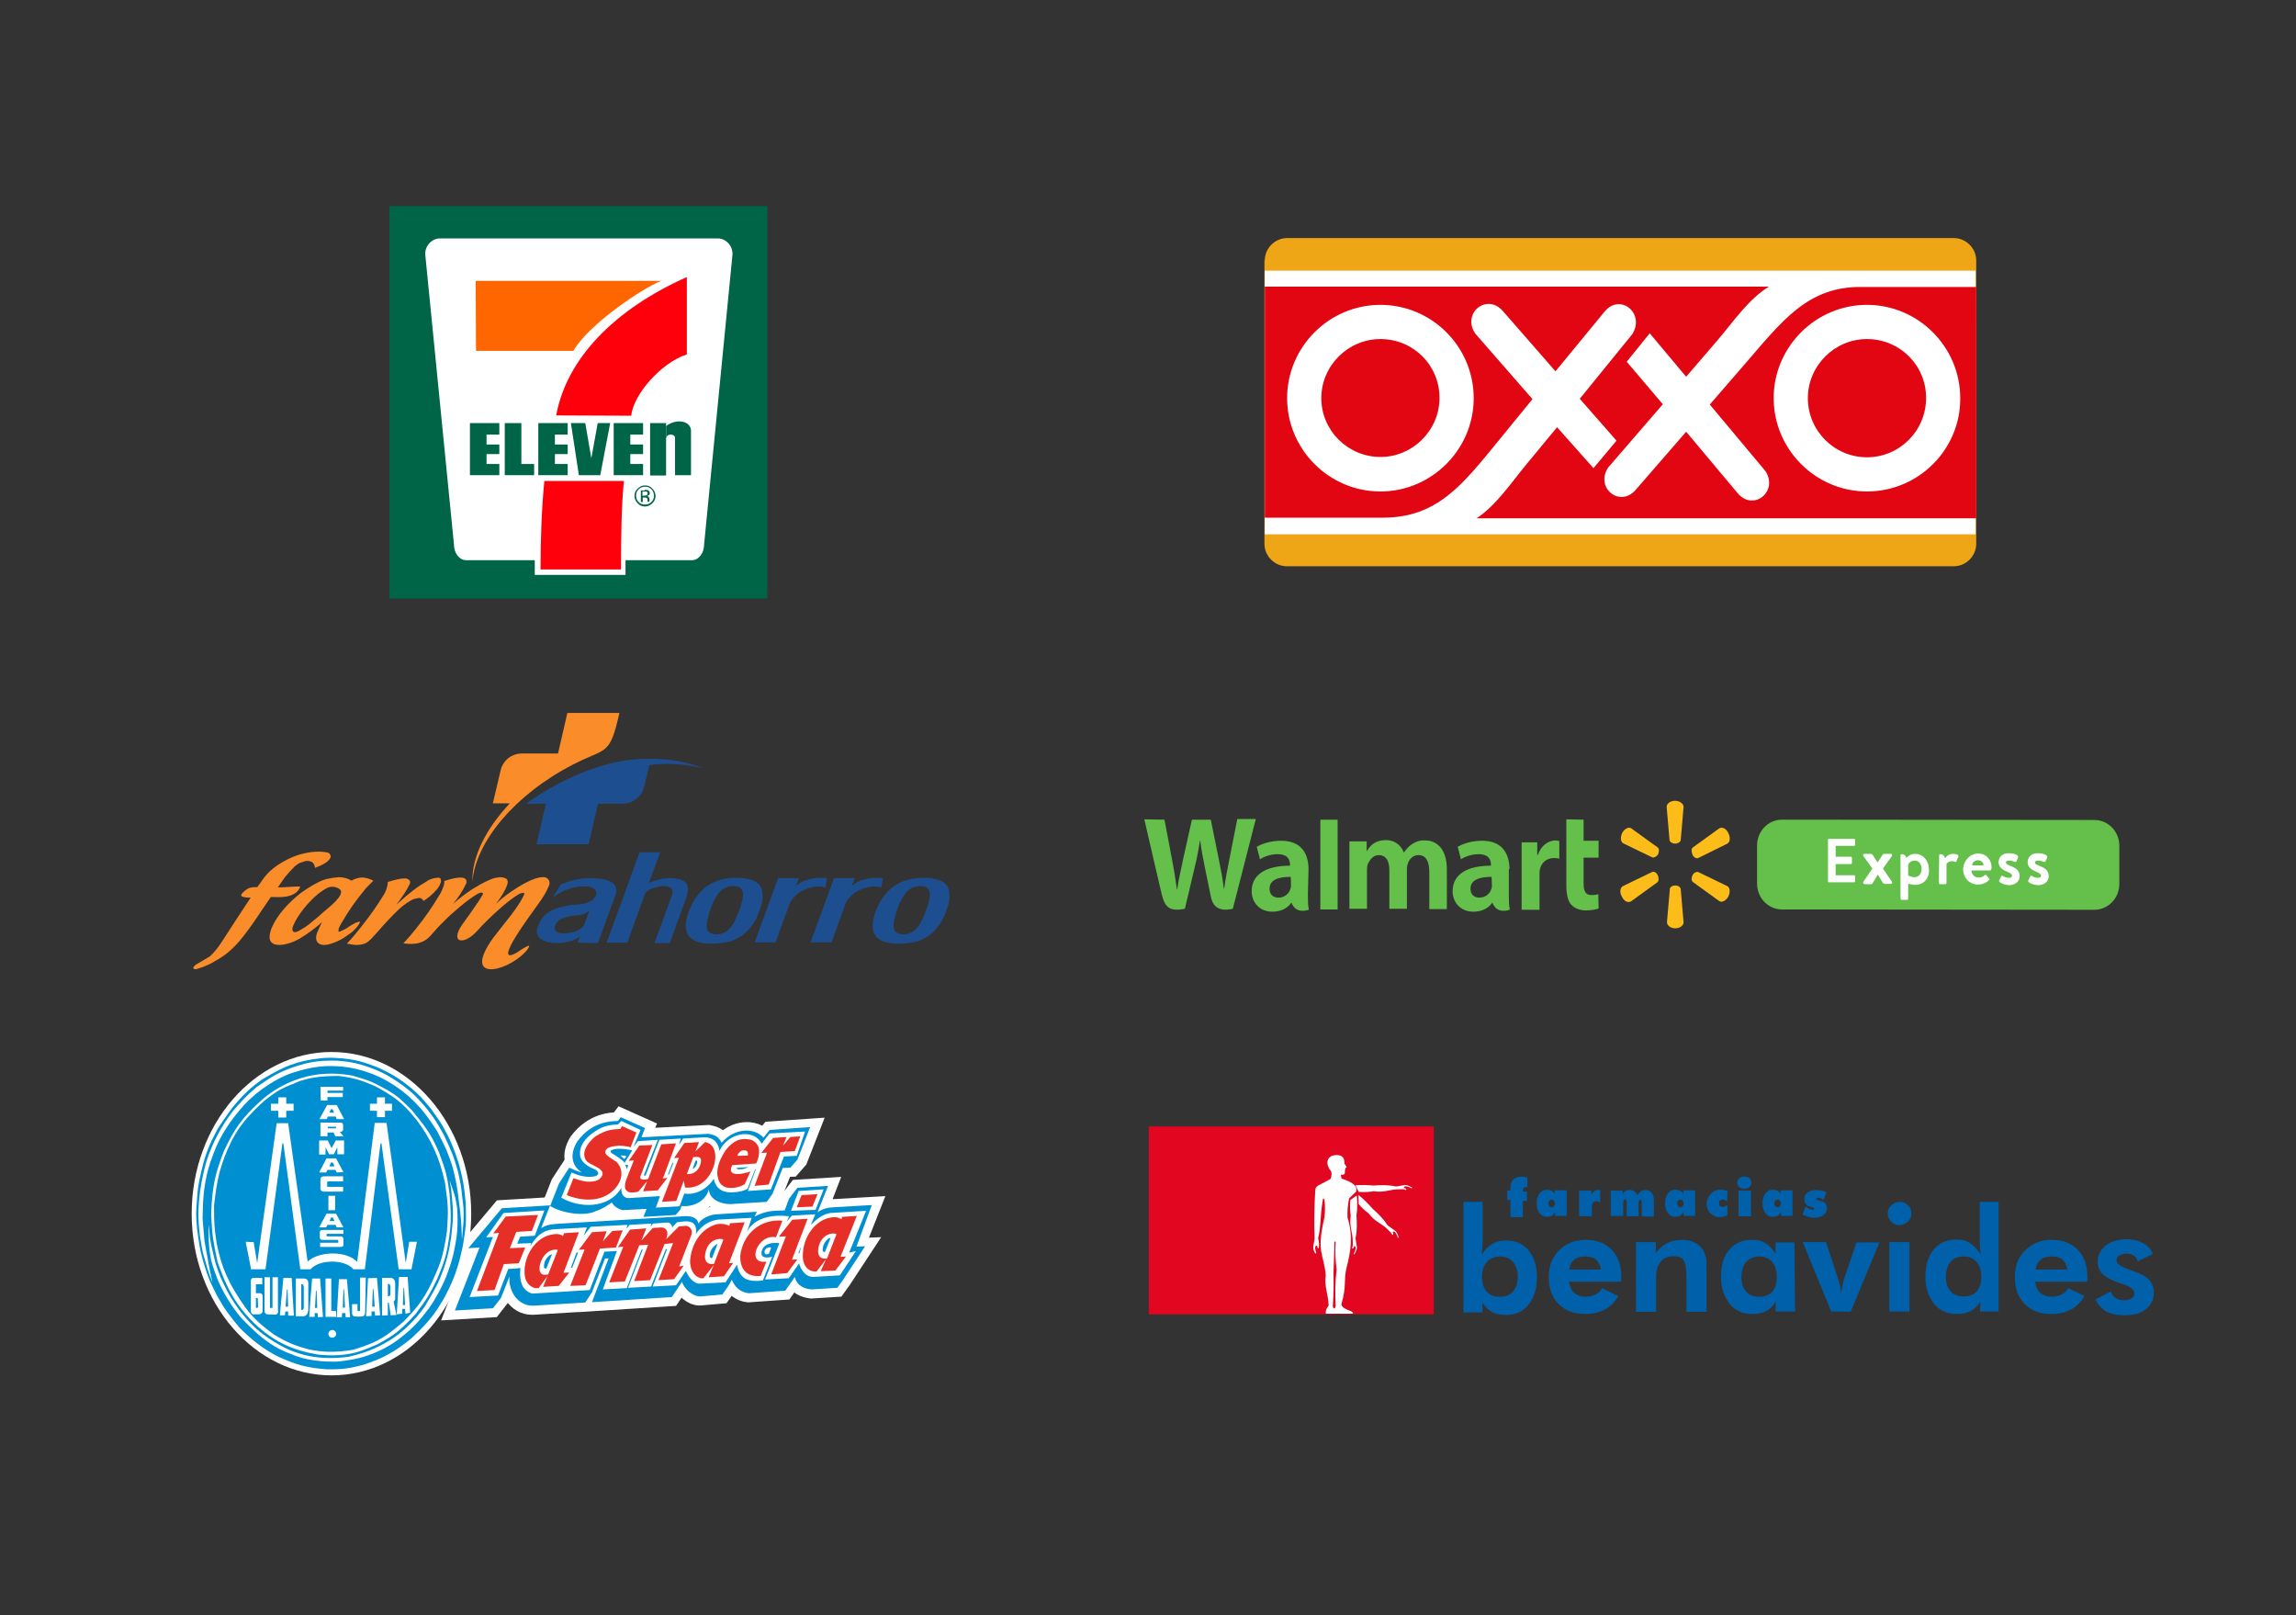 <?xml version="1.0" encoding="utf-8"?>
<!-- Generator: Adobe Illustrator 26.2.1, SVG Export Plug-In . SVG Version: 6.00 Build 0)  -->
<svg version="1.1" id="Layer_1" xmlns="http://www.w3.org/2000/svg" xmlns:xlink="http://www.w3.org/1999/xlink" x="0px" y="0px"
	 viewBox="0 0 718.7 505.5" style="enable-background:new 0 0 718.7 505.5;" xml:space="preserve">
<rect x="0" y="0" width="718.7" height="505.5" fill="#333333" stroke="none"/>
<style type="text/css">
	.st0{fill:#006546;}
	.st1{fill:#FFFFFF;}
	.st2{fill:#FF6600;}
	.st3{fill:#FE000C;}
	.st4{fill:#FA8D29;}
	.st5{fill:#1D4F90;}
	.st6{fill:#64BF4B;}
	.st7{fill:#FCBD1B;}
	.st8{fill:#FFFFFF;stroke:#FFFFFF;stroke-width:5.499;}
	.st9{fill:#0090D2;}
	.st10{fill:#E63027;}
	.st11{fill-rule:evenodd;clip-rule:evenodd;fill:#E20620;}
	.st12{fill-rule:evenodd;clip-rule:evenodd;fill:#FFFFFF;}
	.st13{fill:#0060A9;}
	.st14{fill-rule:evenodd;clip-rule:evenodd;fill:#EEA616;}
	.st15{fill-rule:evenodd;clip-rule:evenodd;fill:#E20613;}
</style>
<g>
	<g>
		<g>
			<g>
				<g>
					<g>
						<rect x="121.9" y="64.5" class="st0" width="118.3" height="122.8"/>
						<path class="st1" d="M195.8,175.3v4.6h-28.4v-4.6h-21.5c-2.1,0-3.8-2.2-3.8-4.9l-9-90.9c0-2.7,2.1-4.9,4.7-4.9h86.8
							c2.6,0,4.7,2.2,4.7,4.9l-8.9,90.9c0,2.7-1.7,4.9-3.8,4.9H195.8z"/>
						<path class="st2" d="M148.9,87.9H207c-5.7,2.1-23.1,13.9-27.5,21.9H149L148.9,87.9z"/>
						<path class="st3" d="M195.3,150.5c-0.8,7.9-0.9,17.6-0.9,27.7h-25.2c0-10.1,0.4-19.8,1.2-27.7H195.3z"/>
						<polygon class="st0" points="147.1,132.4 156.3,132.4 156.3,136 152.3,136 152.3,139.1 156.3,139.1 156.3,142.1 152.3,142.1 
							152.3,145.2 156.3,145.2 156.3,148.7 147.1,148.7 						"/>
						<polygon class="st0" points="168.5,132.4 177.7,132.4 177.7,136 173.7,136 173.7,139.1 177.7,139.1 177.7,142.1 173.7,142.1 
							173.7,145.2 177.7,145.2 177.7,148.7 168.5,148.7 						"/>
						<polygon class="st0" points="192.1,132.4 201.3,132.4 201.3,136 197.3,136 197.3,139.1 201.3,139.1 201.3,142.1 197.3,142.1 
							197.3,145.2 201.3,145.2 201.3,148.7 192.1,148.7 						"/>
						<polygon class="st0" points="163.2,145.2 167.2,145.2 167.2,148.7 158,148.7 158,132.4 163.2,132.4 						"/>
						<polygon class="st0" points="178.7,132.4 181.2,148.7 187.9,148.7 191,132.4 187.1,132.4 185.1,143.4 183.2,132.4 						"/>
						<rect x="203.5" y="132.4" class="st0" width="5" height="16.4"/>
						<path class="st0" d="M208.5,137.2c0.3-1.8,2.8-1.3,2.8-0.3v11.8h5v-13.9c0-2.9-4.2-4.1-7.8-1.5"/>
						<path class="st3" d="M197.6,130.1c0.5-6.3,9.1-16.5,17.4-19.2V86.7c-22.9,10.2-37.7,25.7-40.9,43.3L197.6,130.1z"/>
						<path class="st0" d="M204.2,157.5c-0.6,0.6-1.4,1-2.3,1c-0.9,0-1.7-0.3-2.3-1c-0.6-0.6-1-1.4-1-2.3c0-0.9,0.3-1.7,1-2.3
							c0.6-0.6,1.4-1,2.3-1c0.9,0,1.7,0.3,2.3,1c0.6,0.6,1,1.4,1,2.3S204.9,156.8,204.2,157.5 M199.9,153.1c-0.6,0.6-0.8,1.2-0.8,2
							c0,0.8,0.3,1.5,0.8,2c0.6,0.6,1.2,0.8,2,0.8s1.5-0.3,2-0.8c0.6-0.6,0.8-1.2,0.8-2s-0.3-1.5-0.8-2c-0.6-0.6-1.2-0.8-2-0.8
							C201.1,152.3,200.4,152.6,199.9,153.1 M201.8,153.3c0.5,0,0.8,0,1,0.1c0.4,0.2,0.6,0.5,0.6,0.9c0,0.3-0.1,0.6-0.4,0.7
							c-0.1,0.1-0.3,0.1-0.5,0.2c0.3,0,0.5,0.2,0.6,0.4s0.2,0.4,0.2,0.6v0.3c0,0.1,0,0.2,0,0.3s0,0.2,0,0.2l0,0h-0.6l0,0l0,0v-0.1
							v-0.3c0-0.4-0.1-0.7-0.3-0.8c-0.1-0.1-0.4-0.1-0.7-0.1h-0.5v1.4h-0.6v-3.6h1.2V153.3z M202.5,153.9c-0.2-0.1-0.4-0.1-0.8-0.1
							h-0.6v1.3h0.6c0.3,0,0.5,0,0.6-0.1c0.3-0.1,0.4-0.3,0.4-0.6C202.8,154.2,202.7,154,202.5,153.9"/>
					</g>
				</g>
			</g>
		</g>
	</g>
</g>
<g id="XMLID_15_9_2_" transform="translate(103.975 82)">
	<path id="XMLID_3_" class="st4" d="M-42.7,219.9c-0.2,0.2-0.4,0.3-0.4,0.4c-0.1,0.1-0.3,0.2-0.3,0.4c-0.1,0.1-0.1,0.3,0,0.4
		c0.2,0.1,0.4,0.2,0.5,0.2h0.3c0.1,0,0.2,0,0.3-0.1c1.7-0.5,3.3-1.1,4.9-2c1.6-0.9,3.1-1.8,4.5-2.9c1.3-1.1,2.6-2.3,3.7-3.6
		c3.9-4.6,6.7-9.3,10-14c2.3,0,5.6,0.4,7.9-1.4c0.6-0.5,1.1-1.1,1.3-1.9c-2.3,0-4.6,0.3-7,0.3c1.1-1.6,2-3,2.9-4
		c0.9-1.1,1.7-1.8,2.3-2.5c0.4-0.4,0.8-0.6,1.2-0.9s1-0.4,1.5-0.6c0.4-0.2,0.9-0.3,1.3-0.3c0.6,0,1.2,0.2,1.7,0.5
		c0.4,0.4,0.7,1.1,0.7,1.7c1.1-0.4,2.2-0.9,3.2-1.5c0.6-0.4,1.1-0.8,1.5-1.4c0.3-0.4,0.3-1,0-1.4c-0.3-0.4-0.8-0.6-1.2-0.6
		c-0.7-0.1-1.4-0.2-2.1-0.2c-1.7,0-3.3,0.2-5,0.6c-1.7,0.4-3.3,1-4.9,1.8c-1.6,0.8-3.1,1.7-4.5,2.8c-1.4,1.1-2.6,2.4-3.6,3.9
		c-0.4,0.7-1,1.3-1.4,2c-0.6,0-1.2,0-1.8,0.1c-0.4,0.1-0.9,0.2-1.2,0.4c-0.6,0.3-2.7,1.9-1.9,2.4c0.9,0.4,1.8,0.4,2.8,0.4
		c-0.2,0.3-0.4,0.6-0.8,1.2c-2.7,4.1-5.4,8.2-8.1,12.4c-0.4,0.6-0.7,1.1-0.8,1.2c-0.9,1.3-1.9,2.5-3.1,3.6
		C-39.7,218.1-41.1,219-42.7,219.9 M4.8,208.3c-0.5,0.4-1.1,0.6-1.7,0.9c-0.4,0.2-0.8,0.4-1.1,0.4V209c0-0.4,0.1-0.7,0.3-1
		c0.3-0.5,0.5-1.1,0.9-1.6c1.9-3.3,4.2-6.6,6.7-9.6c0.5-0.7,1.1-1.3,1.7-1.9l1.3-1.3c-0.5-0.3-1.1-0.5-1.7-0.7s-1.3-0.3-1.9-0.3
		c-0.5,0-1.1,0.1-1.7,0.3s-1.1,0.4-1.6,0.7c-0.5-0.4-1.1-0.6-1.7-0.8c-0.7-0.2-1.5-0.3-2.3-0.3c-1.3,0.1-2.6,0.3-3.9,0.6
		c-1.4,0.4-2.7,1.1-4,1.8c-1.4,0.8-2.7,1.7-4,2.6c-3.9,3.1-7.4,7-9,10.8c-0.4,0.9-0.6,1.8-0.7,2.8c-0.1,3.9,5.6,2.8,9.3,0.7
		c2.5-1.5,5-3.3,7.2-5.3c-0.2,0.4-0.4,0.6-0.5,1c-0.4,0.7-0.7,1.4-1,2.1c-1.3,3.1,0.4,5.1,4.6,3.6c0.9-0.3,1.8-0.7,2.6-1.1
		c0.9-0.5,1.8-1.1,2.6-1.7c0.8-0.5,1.5-1.1,2.1-1.8c0.5-0.5,1-1.1,1.3-1.8c0.1-0.1,0.1-0.2,0.1-0.3c0-0.1-0.1-0.1-0.2-0.1
		c-0.4,0.1-0.9,0.3-1.2,0.4C6.4,207.3,5.6,207.7,4.8,208.3 M-6,206.2c-1.1,1-2.2,1.8-3.4,2.5c-0.6,0.4-1.3,0.8-2.1,1
		c-0.4,0.1-0.8-0.2-0.9-0.5c-0.1-0.5,0-1.1,0.2-1.5c1.3-3.2,4.7-7.5,8.1-10.2c0.7-0.5,1.5-1.1,2.3-1.5c0.6-0.4,1.3-0.5,2-0.5
		c0.4,0,0.9,0.1,1.3,0.3c0.4,0.1,0.8,0.4,1.1,0.7c1.2,1.7-3.4,5.3-5.2,6.8C-3.7,204.3-4.8,205.3-6,206.2 M32.8,192.7
		c-1.1,0.1-2.3,0.4-3.2,1.1c-1.5,0.9-3,1.8-4.3,2.9c-1.6,1.2-3.3,2.7-5.2,4.4c1-1.3,1.8-2.5,2.5-3.5c0.6-0.9,1.1-1.8,1.6-2.8
		c0.3-0.6,0.3-1.1-0.1-1.4c-0.4-0.4-1-0.6-1.5-0.5c-0.7,0-1.5,0.1-2.2,0.3c-0.9,0.2-1.8,0.4-3,0.8c0,0.4,0,0.8-0.1,1.1
		c-0.1,0.4-0.3,1-0.4,1.4c-0.4,1-0.9,1.8-1.5,2.7c-0.7,1.1-1.6,2.5-2.6,3.9c-1.1,1.5-2.3,3.2-3.6,4.8c-1.4,1.8-2.9,3.6-4.6,5.4
		c0.7,0.1,1.3,0.2,1.8,0.3s1,0.1,1.5,0.1c0.6,0,1.3-0.1,1.9-0.3c0.5-0.1,1-0.4,1.4-0.7c0.4-0.4,0.9-0.7,1.2-1.1
		c1.2-1.3,2.4-2.6,3.5-3.9c1.1-1.2,2.2-2.4,3.2-3.4c1.1-1.1,2-2,3-2.8c0.9-0.7,1.8-1.3,2.7-1.8c0.7-0.4,1.6-0.6,2.4-0.7
		c0.4,0,0.6,0.1,0.9,0.3c0.3,0.2,0.4,0.4,0.4,0.7c0.8-0.5,1.6-1.1,2.4-1.8c0.6-0.5,1.3-1.2,1.8-1.8c0.4-0.5,0.9-1.1,1.1-1.8
		c0.3-0.4,0.3-0.9,0.2-1.3C34,192.7,33.5,192.6,32.8,192.7L32.8,192.7C32.8,192.6,32.8,192.7,32.8,192.7z M60.3,216.1
		c0.5-0.5,1-1.1,1.3-1.8c0.3-0.6-0.4-0.3-0.9,0c-1,0.5-1.9,1.1-2.9,1.8c-8.5,4.9,5.6-13.5,6.7-15.2c1.3-1.8,2.5-3.6,3.3-5.6
		c0.2-0.4,0.3-1,0.2-1.4c-0.3-1-1.1-1.5-2.1-1.4c-2.9,0-7.5,2.9-10,4.6c-1.6,1.1-3.2,2.4-4.6,3.7c1.2-1.5,4.1-5.8,3.6-7.2
		c-0.1-0.4-0.4-0.7-0.8-0.8c-0.4-0.2-1-0.3-1.5-0.3c-1.3,0.1-2.5,0.4-3.7,1c-1.8,0.8-3.5,1.8-5.1,2.8c-2.1,1.4-4.1,2.9-6,4.6
		c1.6-1.9,3-4,4.1-6.3c0.2-0.4,0.2-0.7,0.1-1.1c-0.6-1.8-5-0.4-6.9,0.2c0,0.4,0,0.8-0.1,1.2c-0.4,1.2-0.8,2.3-1.5,3.3
		c-2.2,3.7-4.7,7.3-7.4,10.6c-1.1,1.4-2.4,2.9-3.8,4.4c2.8,0.4,6,0.4,8.5-2.4c1.4-1.6,2.8-3.2,4.3-4.6c2.1-2.2,7.3-6.7,10.3-8.4
		c0.4-0.3,0.9-0.4,1.3-0.5c0.5,0,0.6,0.3,0.4,0.7c-0.4,0.6-0.7,1.2-1.1,1.8c-1.7,2.5-3.4,5-5.2,7.4c-4.2,6,0.5,6.7,4.6,2.1
		c3.6-4,9.6-9.5,12.9-11.4c0.4-0.3,0.9-0.4,1.4-0.5c0.2,0,0.4,0.1,0.4,0.2c0.1,0.1,0.1,0.3-0.1,0.5c-1.7,3.9-6.2,8.9-9.6,13.4
		C40.6,225.2,54.1,222.4,60.3,216.1"/>
	<path id="XMLID_2_" class="st5" d="M176.8,202.8c-0.4,1.2-0.7,2.5-1,3.7c-0.4,2.5,0.5,3.9,3,3.9c1.2,0,2.4-0.4,3.3-1.1
		c0.9-0.7,1.6-1.6,2.1-2.5c0.6-1.2,1.2-2.5,1.7-3.9c0.5-1.2,0.9-2.5,1.1-3.9c0.4-2.5-0.5-3.7-2.8-3.7c-1.8-0.1-3.4,0.7-4.6,2
		C178.4,199,177.4,200.8,176.8,202.8 M185,192.7c1.8-0.1,3.5,0.2,5.2,0.8c1.1,0.4,2.1,1.2,2.6,2.3c0.4,1.2,0.5,2.5,0.4,3.8
		c-0.2,1.1-0.5,2.3-1,3.4c-0.5,1.7-1.3,3.2-2.3,4.6c-0.9,1.2-1.9,2.4-3.2,3.2s-2.6,1.6-4.1,1.9c-1.8,0.4-3.5,0.6-5.3,0.6
		c-3.1,0-5.3-0.6-6.6-1.8c-1.3-1.1-1.8-2.9-1.4-5.3c0.2-1.1,0.5-2.2,0.9-3.2C172.9,196.1,177.9,192.7,185,192.7 M149.7,213l7.4-20.2
		h6.5c-0.4,0.9-0.6,1.7-1,2.5c0.1-0.1,0.5-0.4,1.2-0.9c0.9-0.6,1.9-1,3-1.2c1.1-0.4,2.4-0.5,3.6-0.5c0.7,0,1.3,0,2,0.1l-0.5,2.9
		c-0.7-0.2-1.4-0.3-2.1-0.3c-1.3,0-2.7,0.3-3.9,0.8c-1.2,0.4-2.4,1.1-3.3,2c-0.7,0.6-1.3,1.4-1.8,2.3c-1.5,4.1-3,8.3-4.5,12.4h-6.6
		L149.7,213z M132.2,213l7.4-20.2h6.5c-0.4,0.9-0.6,1.7-1,2.5c0.1-0.1,0.5-0.4,1.2-0.9c0.9-0.6,1.9-1,3-1.2c1.1-0.4,2.4-0.5,3.6-0.5
		c0.7,0,1.3,0,2,0.1l-0.5,2.9c-0.7-0.2-1.4-0.3-2.1-0.3c-1.3,0-2.7,0.3-3.9,0.8c-1.2,0.4-2.4,1.1-3.3,2c-0.7,0.6-1.3,1.4-1.8,2.3
		c-1.5,4.1-3,8.3-4.5,12.4h-6.6L132.2,213z M118.3,202.8c-0.4,1.2-0.7,2.5-1,3.7c-0.4,2.5,0.5,3.9,3,3.9c1.2,0,2.4-0.4,3.3-1.1
		c0.9-0.7,1.6-1.6,2.1-2.5c0.6-1.2,1.2-2.5,1.7-3.9c0.5-1.2,0.9-2.5,1.1-3.9c0.4-2.5-0.5-3.7-2.8-3.7c-1.8-0.1-3.4,0.7-4.6,2
		C119.8,199,118.9,200.8,118.3,202.8 M126.5,192.7c1.8-0.1,3.5,0.2,5.2,0.8c1.1,0.4,2.1,1.2,2.6,2.3c0.4,1.2,0.5,2.5,0.4,3.8
		c-0.2,1.1-0.5,2.3-1,3.4c-0.5,1.7-1.3,3.2-2.3,4.6c-0.9,1.2-1.9,2.4-3.2,3.2s-2.6,1.6-4.1,1.9c-1.8,0.4-3.5,0.6-5.3,0.6
		c-3.1,0-5.3-0.6-6.6-1.8c-1.3-1.1-1.8-2.9-1.4-5.3c0.3-1.1,0.5-2.2,0.9-3.2C114.4,196.1,119.3,192.7,126.5,192.7 M74.8,209.8
		c1.1-0.2,2.2-0.6,3.2-1.3c0.5-0.5,0.9-0.9,0.9-1.1c0.5-1.6,1.1-3.1,1.7-4.6c-0.1,0.2-0.3,0.4-0.4,0.4c-0.4,0.4-0.8,0.5-1.2,0.7
		c-0.8,0.4-1.7,0.5-2.5,0.5c-1.6,0.2-3.2,0.5-4.6,1.1c-1.1,0.4-1.9,1.3-2.2,2.5c-0.3,1.4,0.8,2.1,3,2.1C73.2,210,74,210,74.8,209.8
		 M102.7,184.7h-6.5c-3.4,9.5-6.8,18.9-10.3,28.3h6.5l5.3-14.7c0.5-1.6,1.8-2.1,3.5-2.6c0.6-0.2,1.3-0.3,1.9-0.4
		c1-0.1,1.9,0.1,2.8,0.5c0.6,0.4,0.8,1.1,0.6,1.8c-0.1,0.4-0.2,0.6-0.3,1c-1.8,4.8-3.5,9.7-5.3,14.5h4.8c1.7-4.7,3.4-9.5,5.1-14.1
		c1.5-4.1,0.1-6.2-5.1-6.2c-1.1,0-2.2,0.1-3.2,0.4c-0.8,0.2-1.6,0.4-2.4,0.7c-1.2,0.5-1.1,0.7-0.5-0.8
		C100.7,190.1,101.7,187.4,102.7,184.7 M76.8,213l0.8-2.1c-0.7,0.6-1.5,1.1-2.3,1.4c-1.8,0.6-3.7,0.9-5.5,0.8
		c-1.6,0-3.1-0.4-4.4-1.2c-1.1-0.7-1.6-2.1-1.2-3.3c0.1-0.4,0.2-0.8,0.4-1.1c0.7-2,2.2-3.7,4.1-4.6c2.5-1.1,5.3-1.8,8.1-1.8
		c1.4-0.1,2.9-0.4,4.1-1.1c0.9-0.4,1.5-1.2,1.8-2.2c0.1-0.6-0.2-1.3-0.7-1.7c-0.8-0.5-1.7-0.8-2.6-0.7c-2.3-0.1-4.6,0.4-6.7,1.3
		c-1.3,0.6-2.5,1.3-3.7,2.2c0.8-1.3,1.7-2.7,2.5-4c0-0.1,0.4-0.3,1.3-0.6c1.1-0.4,2.2-0.8,3.3-1c1.5-0.4,3.1-0.5,4.6-0.5
		c6,0,8.8,1.6,8.2,4.7c-0.1,0.4-0.2,0.7-0.4,1.1c-1.8,4.8-3.5,9.7-5.3,14.5L76.8,213L76.8,213z"/>
	<g id="XMLID_16_8_2_">
		<path id="XMLID_18_2_2_" class="st5" d="M99.3,157.4l-1.7,7c-0.8,2.9-3.4,5-6.5,5.1h-7.9l-2.9,12.6c0,0.1-0.1,0.1-0.2,0.1h-16
			c-0.1,0-0.1,0-0.1-0.1l2.9-12.6h-6.2c12.4-8.9,26.9-14.3,38.2-14c5.9-0.2,11.7,0.8,17.3,2.9C110.7,157.1,105,156.7,99.3,157.4"/>
		<path id="XMLID_17_6_2_" class="st4" d="M59.2,153.8h11.5l2.9-12.6c0-0.1,0.1-0.1,0.2-0.1h16c0.1,0,0.1,0,0.1,0.1l0,0
			c-3.1,13.6-4,10.6-14.6,16.1c-18.2,9.4-30.3,24.1-31.4,36.5c-0.2-7.6,4.2-16.4,11.7-24.4h-5.3l2.5-10.6
			C53.6,155.9,56.1,153.9,59.2,153.8"/>
	</g>
</g>
<path class="st6" d="M663.4,276.6c0,4.5-3.5,8.1-7.8,8.1l-97.8-0.1c-4.3,0-7.8-3.6-7.8-8.1v-11.9c0-4.5,3.5-8.1,7.8-8.1l97.8,0.1
	c4.3,0,7.8,3.6,7.8,8.1V276.6z"/>
<path class="st1" d="M572.2,262.8c0-0.2,0.2-0.3,0.3-0.3h7.9c0.2,0,0.3,0.2,0.3,0.3v1.6c0,0.2-0.2,0.3-0.3,0.3l0,0h-5.8v3.4h4.8
	c0.2,0,0.3,0.2,0.3,0.3v1.7c0,0.2-0.2,0.3-0.3,0.3h-4.8v3.5h5.8c0.2,0,0.3,0.2,0.3,0.3v1.6c0,0.2-0.2,0.3-0.3,0.3l0,0h-7.9
	c-0.2,0-0.3-0.2-0.3-0.3V262.8z M583.3,275.9l2.8-4.1l-2.8-3.9c-0.3-0.3-0.1-0.7,0.3-0.7h1.8c0.3,0,0.5,0,0.8,0.3l1.5,2.4l0,0
	l1.6-2.4c0.2-0.3,0.3-0.3,0.7-0.3h1.9c0.4,0,0.5,0.3,0.3,0.7l-2.8,3.9l2.8,4.1c0.2,0.3,0.1,0.7-0.3,0.7h-1.9c-0.3,0-0.4-0.2-0.6-0.3
	l-1.6-2.6l0,0l-1.7,2.8c-0.1,0.1-0.3,0.2-0.3,0.2h-2C583.2,276.6,583.1,276.3,583.3,275.9z M599.5,276.9c-0.9,0-1.7-0.3-2.2-0.3v4.6
	c0,0.3-0.2,0.4-0.4,0.4h-1.6c-0.3,0-0.4-0.3-0.4-0.4v-13.5c0-0.3,0.2-0.4,0.4-0.4c0.8,0,1.3,0.5,1.4,1.2c0.5-0.6,1.5-1.3,2.8-1.3
	c2.4,0,4.3,2.1,4.3,4.9C604,274.7,602.3,276.9,599.5,276.9z M597.4,274c0,0,0.8,0.5,1.9,0.5c1.5,0,2.2-1.3,2.2-2.6
	c0-1.3-0.7-2.6-2.2-2.6c-1.2,0-1.8,0.8-2,1.3V274L597.4,274z M607,267.7c0-0.3,0.2-0.4,0.4-0.4c0.9,0,1.3,0.6,1.4,1.3
	c0.3-0.4,1.1-1.4,2.5-1.4c1,0,2,0.3,1.7,0.9l-0.6,1.4c-0.1,0.3-0.3,0.3-0.5,0.2c-0.3-0.2-0.5-0.2-0.9-0.2c-0.7,0-1.4,0.3-1.7,0.9
	v5.9c0,0.3-0.2,0.4-0.5,0.4h-1.5c-0.2,0-0.4-0.2-0.4-0.4L607,267.7L607,267.7z M619.3,267.1c2.3,0,4.1,1.8,4.1,4.3
	c0,0.2,0,0.4-0.1,0.6c0,0.3-0.3,0.4-0.4,0.4h-5.8c0,1.2,1,2.2,2.2,2.2l0,0c0.9,0,1.6-0.3,1.9-0.7c0.2-0.2,0.4-0.2,0.6,0l0.8,1
	c0.2,0.2,0.2,0.4-0.1,0.6c-0.9,0.9-2.1,1.3-3.4,1.3c-2.7,0-4.6-2.2-4.6-4.9C614.7,269.3,616.6,267.1,619.3,267.1z M620.9,270.8
	c0-0.9-0.8-1.6-1.7-1.6c-1.1,0-1.8,0.7-1.9,1.6H620.9z M625.9,276c-0.1-0.1-0.2-0.3-0.1-0.5l0.6-1.2c0.1-0.3,0.3-0.3,0.5-0.2
	c0.4,0.3,1,0.6,2,0.6c0.7,0,0.9-0.3,0.9-0.7c0-0.4-0.5-0.8-1.7-1.3c-1.7-0.7-2.5-1.6-2.5-2.9c0-1.4,1-2.8,3.2-2.8
	c1.3,0,2.2,0.3,2.7,0.7c0.2,0.2,0.3,0.4,0.2,0.7l-0.5,1.1c-0.1,0.2-0.3,0.3-0.6,0.2c-0.4-0.2-1-0.4-1.8-0.4c-0.6,0-0.9,0.3-0.9,0.6
	c0,0.4,0.4,0.7,1.3,1c1.7,0.7,3,1.4,3,3.3c0,1.5-1.2,2.8-3.4,2.8C627.4,276.9,626.4,276.4,625.9,276L625.9,276z M635,276
	c-0.1-0.1-0.2-0.3-0.1-0.5l0.6-1.2c0.1-0.3,0.3-0.3,0.5-0.2c0.4,0.3,1,0.6,2,0.6c0.7,0,0.9-0.3,0.9-0.7c0-0.4-0.5-0.8-1.7-1.3
	c-1.7-0.7-2.5-1.6-2.5-2.9c0-1.4,1-2.8,3.2-2.8c1.3,0,2.2,0.3,2.7,0.7c0.2,0.2,0.3,0.4,0.2,0.7l-0.5,1.1c-0.1,0.2-0.3,0.3-0.6,0.2
	c-0.4-0.2-1-0.4-1.8-0.4c-0.6,0-0.9,0.3-0.9,0.6c0,0.4,0.4,0.7,1.3,1c1.7,0.7,3,1.4,3,3.3c0,1.5-1.2,2.8-3.4,2.8
	C636.4,276.9,635.4,276.4,635,276L635,276z"/>
<path class="st6" d="M472.5,272.1c0-4.7-2-9-8.6-9c-3.4,0-6.1,1-7.6,1.9l1,3.9c1.4-0.9,3.5-1.6,5.5-1.6c3.4,0,3.9,2,3.9,3.3v0.3
	c-7.3,0-12,2.6-12,8c0,3.3,2.3,6.4,6.5,6.4c2.5,0,4.7-1,5.9-2.8h0.1c0,0,0.9,3.6,5.4,2.2c-0.3-1.6-0.3-3.1-0.3-5.1v-7.6H472.5z
	 M467,277.1c0,0.3,0,0.8-0.2,1.1c-0.4,1.5-1.9,2.7-3.7,2.7c-1.6,0-2.8-0.9-2.8-2.8c0-2.9,3.1-3.7,6.6-3.7L467,277.1
	C467.1,277.1,467,277.1,467,277.1z M364.5,256.5c0.6,2.9,2.2,11.6,2.2,11.6c0.7,3.5,1.3,7.2,1.7,10.2h0.1c0.4-3.1,1.2-6.1,1.9-9.7
	l2.7-12.1h5.9l2.5,12.3c0.7,3.4,1.2,6.1,1.6,9.3h0.1c0.4-3.2,1-6,1.7-9.6l2.4-12.2h5.8l-7.2,28.1c-4.6,1-6.3-0.9-6.9-3.9
	c-0.6-3-1.8-8.8-1.8-8.8c-0.6-3.2-1.1-5.3-1.5-8.6h-0.1c-0.5,3.2-0.9,5.4-1.7,8.6l-3,12.7c-4.7,0.9-6.2-0.4-7.2-4.3
	c-0.8-3.3-5.5-23.7-5.5-23.7L364.5,256.5L364.5,256.5z M409.6,272.1c0-4.7-2-9-8.6-9c-3.4,0-6.1,1-7.6,1.9l1,3.9
	c1.4-0.9,3.5-1.6,5.5-1.6c3.4,0,3.9,2,3.9,3.3v0.3c-7.3,0-12,2.6-12,8c0,3.3,2.3,6.4,6.5,6.4c2.5,0,4.7-1,5.9-2.8h0.1
	c0,0,0.9,3.6,5.4,2.2c-0.3-1.6-0.3-3.1-0.3-5.1L409.6,272.1L409.6,272.1L409.6,272.1z M404.1,277.1c0,0.4,0,0.8-0.2,1.1
	c-0.4,1.5-1.9,2.7-3.7,2.7c-1.6,0-2.8-0.9-2.8-2.8c0-2.9,3-3.7,6.6-3.7C404.1,274.5,404.1,277.1,404.1,277.1z M418.7,284.6h-5.4
	v-28.1h5.4V284.6z M495.7,256.5v6.6h4.7v5.3h-4.7v7.9c0,2.6,0.6,3.8,2.5,3.8c0.9,0,1.6-0.1,2.1-0.3l0.1,4.5c-0.8,0.3-2.3,0.6-4,0.6
	c-1.9,0-3.5-0.7-4.5-1.7c-1.1-1.2-1.6-3.2-1.6-6.1v-20.7L495.7,256.5L495.7,256.5z M481.2,263.5v4h0.2c1-3,3.4-4.5,5.5-4.5
	c0.5,0,0.8,0.1,1.2,0.2v5.5c-0.5-0.1-1.1-0.2-1.6-0.2c-2.4,0-4.1,1.5-4.5,3.7c-0.1,0.4-0.1,0.9-0.1,1.6v10.9h-5.6v-21.1H481.2
	L481.2,263.5z M427.8,263.5v2.8h0.1c0.9-1.6,2.5-3.4,5.9-3.4c2.7,0,4.7,1.5,5.6,3.8h0.1c0.8-1.1,1.6-2,2.6-2.6
	c1.2-0.8,2.6-1.2,4-1.1c3.6,0,6.8,2.6,6.8,9.1v12.4h-5.5v-11.6c0-3.3-1-5.3-3.4-5.3c-1.6,0-2.8,1.1-3.3,2.6
	c-0.2,0.5-0.3,1.1-0.3,1.7v12.5h-5.5v-12.1c0-2.8-1-4.7-3.3-4.7c-1.8,0-2.8,1.5-3.4,2.7c-0.2,0.5-0.3,1.1-0.3,1.7v12.4h-5.5v-21.1
	H427.8L427.8,263.5z"/>
<path class="st7" d="M522.6,262.9l-0.9-10.4c0-1,1.1-1.9,2.6-1.9s2.7,0.9,2.7,1.9l-0.9,10.4c-0.1,0.6-0.9,1.1-1.7,1.1
	C523.5,264,522.7,263.5,522.6,262.9L522.6,262.9z M517.2,268.3l-9.1-4.4c-0.9-0.5-0.9-2-0.3-3.3c0.8-1.3,2-1.9,2.8-1.4l8.3,6
	c0.5,0.4,0.5,1.3,0.1,2.2C518.5,268.1,517.7,268.5,517.2,268.3L517.2,268.3z M529.9,265.2l8.3-6c0.9-0.5,2.2,0.1,2.8,1.5
	c0.7,1.3,0.6,2.8-0.3,3.3l-9.1,4.5c-0.6,0.3-1.4-0.2-1.8-1C529.4,266.4,529.4,265.6,529.9,265.2z M524.4,277.1
	c0.9,0,1.6,0.5,1.7,1.1l0.9,10.4c0,1-1.1,1.9-2.6,1.9s-2.6-0.9-2.6-1.9l0.9-10.4C522.7,277.6,523.5,277.1,524.4,277.1L524.4,277.1z
	 M529.8,273.9c0.4-0.8,1.2-1.2,1.8-1l9.1,4.4c0.9,0.5,0.9,2,0.3,3.3c-0.8,1.3-2,1.9-2.8,1.4l-8.3-6
	C529.4,275.6,529.4,274.6,529.8,273.9z M518.9,273.9c0.4,0.8,0.4,1.7-0.1,2.2l-8.3,6c-0.9,0.5-2.2-0.1-2.8-1.5
	c-0.8-1.3-0.6-2.8,0.3-3.3l9.1-4.4C517.7,272.6,518.5,273,518.9,273.9z"/>
<g>
	<g>
		<g>
			<path class="st8" d="M201.7,380.9l0.9-2.5l-7.5,0.4c-1.8-0.5-2.7-1.3-3.4-2.5c-1.1,0.7-3.2,2.2-4.8,2.6
				c-3.8,1.9-10.9,0.7-14.5-1.5l2.8-7.1l3.2-4.9c0.9,0.4,2.7,1.3,3.9,1.5c-3-2-4-5.4-1.4-9.7c2.2-2.9,6-6.4,12.7-6.4l0.9-1.2
				l7.6,3.4l-1.2,2.9l20.9-1.1c2.6,0.5,3.3,1.2,4.2,2.9c3.9-4.6,10.2-4.9,13.1-1.6l1.9-2.4l13-0.9l-4,10.2l-2.2,2.5l-2.4,0.1
				l-3.2,8.1l-1.8,2.5l-11.2,0.7c-3,0.3-6.8-1.3-6.9-4.6c-1,3.8-5.1,5.6-8.6,5.2l-0.4,1.2l-1.4,1.6L201.7,380.9z"/>
			<path class="st8" d="M142.2,410.2l7.7-19.7l-3.5,0.3l10.5-12.5l15.1-0.9l-2.8,7.1c1.8-1,1.8-1.1,4.6-1.3l40.3-2.4
				c2.6-0.2,4.3,0.8,4.4,2.3c1.1-1.6,3.6-2.8,5.6-2.9l12.7-0.8l-0.6,1.6c3.3-1.9,6-2,9.4-2l1.4-3.7l2.6-3.4l9.6-0.6l-3.2,8.3
				c1.4-1.1,3.1-1.6,4.9-1.6l12.1-0.7l-5.1,12.9l2.7-0.1l-6.9,10.5l-1.8,2.5l-8,0.5c-2.1-0.3-4.6-1.1-5.3-3.9l-0.9,1.3l-2.1,3
				l-11.4,0.8c-2.5-0.3-4.4-1.7-5.3-4.2c0.1-0.2-0.4,0.7-1.1,1.9l-1.9,2.7l-6.9,0.6c-2.4,0-5.1-2.4-5.7-4.6l-3.2,4.8l-25,1.6
				l5.2-13.7h-1.1l-4.1,10.6l-2.1,3.2l-16.3,1c-5.3,0.1-8-5.4-7.4-9.2l-2.7,6.8l-2.5,3.2L142.2,410.2z"/>
		</g>
		<g>
			<g>
				<path class="st9" d="M222.2,393.1c-0.1,0.3,0.3,0.7,0.7,0.6l1.7-4.4C224.4,389.2,222,390.7,222.2,393.1z"/>
				<path class="st9" d="M170.3,396.5c-0.1,0.3,0.3,0.5,0.7,0.5l1.8-4.5C172,392.6,170.1,394.2,170.3,396.5z"/>
				<path class="st9" d="M180.5,391.9l-1.8,4.8h0.4l1.9-4.8C180.9,392.1,180.4,391.9,180.5,391.9z"/>
				<polygon class="st9" points="249.9,392.2 250.2,392.2 250.7,390.4 250.6,390.4 				"/>
				<path class="st9" d="M272.9,377.1l-12.1,0.7c-1.8,0.1-3.4,0.5-4.9,1.6l3.3-8.3l-9.6,0.6l-2.6,3.4l-1.4,3.7c-3.3,0-6,0.1-9.4,1.9
					l0.7-1.5l-12.7,0.8c-1.9,0.1-4.5,1.2-5.6,2.9c-0.1-1.5-1.8-2.5-4.4-2.3L174,383c-2.8,0.3-2.8,0.4-4.6,1.3l2.8-7.1l-15.1,0.9
					l-10.5,12.5l3.5-0.2l-7.7,19.7l11.9-0.7l2.5-3.2l2.7-6.8c-0.5,3.8,2.1,9.3,7.4,9.2l16.3-1l2.1-3.2l4.1-10.6h1.1l-5.2,13.7
					l25-1.6l3.2-4.8c0.6,2.2,3.3,4.6,5.7,4.6l6.9-0.6l1.9-2.7c0.7-1.1,1.1-2,1.1-1.9c1,2.5,2.8,3.9,5.3,4.2l11.4-0.8l2.1-3l0.9-1.3
					c0.6,2.8,3.2,3.8,5.3,3.9l8-0.5l1.8-2.5l6.9-10.5l-2.7,0.1L272.9,377.1z M250,372.7l7.8-0.5l-2.5,6.4l-7.7,0.3L250,372.7z
					 M267.9,391.5l-5,7.6l-8.3,0.5c-3,0-4.1-3.1-4.5-4.2l-3.2,4.6l-7.4,0.4l4.4-11.2V389c-1.9-0.2-5,0-5.5,2.7
					c-0.4,2.4,2.3,1.8,3.3,1.6l-2.9,7.4c-2.5,0.3-6.1,0.5-7.5-2.9c-0.3-0.6-0.4-1.3-0.6-2l-3.6,5.5l-8.1,0.4
					c-1.4,0.1-3.1-1.6-3.6-2.7c-0.5-0.6-0.6-1.2-0.7-1.3l-3.1,4.5l-7.3,0.4l4.5-11.7h-0.4l-4.6,11.7l-7.2,0.4l4.6-12l-0.4,0.1
					l-4.6,12l-7.5,0.4l4.4-12l-3.9,0.2l-4.6,12l-17.8,1.1c-1.3-0.1-3.1-1.5-3.5-3.1c-0.8-2.1-0.4-4.2-0.4-4.9
					c-1.4,0.2-2.5,0.2-3.8,0.3l-3.2,8.3l-8.9,0.5l7.3-18.8l-2.1,0.1l5.4-7.6l12.8-0.8l-3,7.9l-4.6,0.3l-0.9,2.2l4.4-0.2l-0.4,1.1
					c1.9-3.2,4-5.1,7.2-5.4l10.6-0.6l-1,2.6l2.2-2.8l11.5-0.6c-0.2,0.9-0.3,1.1-0.2,1.1l0.9-1.1l6.8-0.4l-0.3,1l0.8-1l3.9-0.3
					c0.9-0.1,1.9,0,2.1,1.5l1.5-1.6c1.9-0.2,4.9-1,5.8,1.3c0.2,1.1,0.4,1.1,0.1,2.4c0,0,2.6-4.6,8.1-4.6l9.4-0.5l-1.5,4.5
					c0.1-0.3,2.4-6.2,13.2-5l-0.7,1.6l1.6-1.8l7.3-0.4l-1.4,3.3c1.8-1.8,3.5-3.2,6-3.7l11.3-0.7l-5.3,13.1L267.9,391.5z
					 M241.4,390.4l-0.7,1.9c-0.3,0.2-1.4,0.6-1.4-0.6C239.4,390.4,241,390.2,241.4,390.4z"/>
				<path class="st9" d="M257.5,391.2c0,0.3,0.3,0.7,0.7,0.6l1.8-4.4C259.3,387.3,257.5,388.9,257.5,391.2z"/>
			</g>
			<g>
				<path class="st9" d="M217.7,363.3l-0.9,2.5c0.9-0.3,1.6-1.7,1.4-2.5C218.1,363.1,217.8,363.1,217.7,363.3z"/>
				<polygon class="st9" points="209.1,367.5 209.4,367.5 210.8,363.9 210.5,363.9 				"/>
				<path class="st9" d="M196.1,366l0.6-1.4l-1-0.1C195.9,365,196.1,365.2,196.1,366z"/>
				<path class="st9" d="M191.6,359.9c-0.6,0-0.6,0.8,0.1,1.1c1.1,0.7,3.2,1.9,3.8,2.9l2.4-3.9C194.6,359.2,191.8,359.5,191.6,359.9
					z M194.8,361.6c0.5,0,0.7,0,1.3,0.3l-0.7,0.8l-1.2-1.1H194.8z"/>
				<path class="st9" d="M231.7,365.9c1.2,0,1.7-0.3,2.6-0.7l-3.8,0.3C230.8,366.1,231.4,365.9,231.7,365.9z"/>
				<path class="st9" d="M240.9,353.6L239,356c-3-3.3-9.2-3-13.1,1.6c-0.9-1.6-1.6-2.4-4.2-2.8l-20.9,1.1l1.1-2.9l-7.6-3.4l-0.9,1.2
					c-6.7,0-10.5,3.4-12.7,6.4c-2.6,4.3-1.6,7.7,1.4,9.7c-1.1-0.2-3-1.1-3.9-1.5l-3.2,4.9l-2.8,7.1c3.8,2.3,10.9,3.4,14.5,1.5
					c1.6-0.4,3.8-1.9,4.8-2.6c0.7,1.1,1.6,1.9,3.4,2.4l7.5-0.4l-1,2.5l10.1-0.6l1.4-1.6l0.4-1.2c3.5,0.4,7.6-1.4,8.6-5.2
					c0.1,3.2,3.9,4.7,6.9,4.6l11.2-0.7l1.8-2.5l3.2-8.1l2.4-0.1l2.2-2.5l4-10.2L240.9,353.6z M249.4,361.7l-4,0.2l-4.1,10.3
					l-7.2,0.5l2.5-6.8h-0.2L234,372c-1.4,0.8-2.7,1-4.3,1.1c-6.1,0.5-6.1-4.3-6.3-4.2c-1.1,1.9-4.6,5.3-9.2,4.6l-1.5,4l-7.4,0.4
					l1.3-3.6l-9.4,0.6c-3.1,0.3-2.7-3.2-2.7-3.2c-3.9,6.7-13.2,6.4-18.8,3.1l3.2-7.9c2.3,1.1,5.3,1.8,7.7,1.1l0.2-0.2
					c1.1-0.6,0.1-1.6-0.9-2c0.1,0-3.9-1.3-4.3-4.1c-0.4-2.9,1.4-5.4,4.3-7.4c2.3-1.6,4.1-2.3,7.5-2.4l1.1-1.1l6,2.8l-2.2,5.3
					l1.4-1.8l6.2-0.4l-4.3,10.9c-0.1,0.2,0,0.3,0.1,0.3l0.4-0.1l4.3-11.1l6.7-0.4l-0.6,2l1.3-2l6.8-0.4c3.3,0.1,4.4,2.3,4.6,4.3
					c2.5-5.7,10.7-7.3,13.2-2.3l2.5-3.2l11.1-0.6L249.4,361.7z"/>
			</g>
		</g>
		<g>
			<polygon class="st10" points="249.4,377.8 250.9,374 255.9,373.7 254.3,377.6 			"/>
			<polygon class="st10" points="149.3,404 156.2,385.8 154.4,386 158.3,380.7 168.4,380.2 166.5,385.2 161.6,385.5 159.6,390.6 
				164.4,390.4 162.4,395.3 157.7,395.6 154.8,403.7 			"/>
			<path class="st10" d="M178.5,402.4L183,391l-1.8,0.1l4.1-5.5l4.6-0.3l-1.2,3.2c0.4-0.4,2.6-3,3-3.3l3.2-0.2l-2.1,5.4l-5,0.3
				l-4.5,11.5L178.5,402.4z"/>
			<path class="st10" d="M195.1,390.1l-1.7,0.2l3.8-5.5l5.1-0.4l-1.5,3.8l3.5-3.9l2.7-0.2c2.5,0.3,2,2.5,1.5,3.7l4-4l2.2-0.2
				c1.1,0.1,2.3,1.1,1.7,2.9l-3.8,9.8l1.4-0.2l-3,4.2l-4.9,0.3l4.6-11.6l-2.7,0.3l-4.5,11.3l-5,0.3l4.4-11.4l-2.8,0.2l-4.5,11.3
				l-4.9,0.3L195.1,390.1z"/>
			<path class="st10" d="M231.7,393.1c0.8-7,6.3-11.7,13.2-11.1l-2,5.2c-5.6-1.3-9.6,8.6-3,7.6l-1.8,4.5
				C237.1,399.3,231.7,400,231.7,393.1z"/>
			<polygon class="st10" points="241.4,398.8 246,386.9 243.8,387 248,381.7 252.8,381.4 247.9,394.2 249.6,394.1 246.4,398.4 			
				"/>
			<path class="st10" d="M181.2,385.6l-4.6,0.3l-0.4,0.9c-0.1,0.1-0.7-1.1-3.8-0.4c-5.1,1.1-8.2,6.8-8.2,11.3
				c-0.1,2.4,0.7,4.3,2.7,5.2c0.6,0.3,1.2,0.2,1.7,0.2l2.8-3.8l-1.4,3.4l4.9-0.3l3.3-4.2l-1.8,0.1L181.2,385.6z M171.6,398.8
				c-0.5,0.1-1.7,0.4-2.3-0.4c-1.1-1.6,0.2-4.2,0.8-5.1c1.4-2.2,3.8-2.5,4.5-2.1L171.6,398.8z"/>
			<path class="st10" d="M233.1,382.5l-4.6,0.3l-0.2,0.8c0,0.1-1.8-1.1-4.3-0.4c-5.3,1.7-7.8,7-8,11.7c0.3,4.7,3.4,5.3,4.2,5.1
				l3.2-4.1l-1.6,3.8l4.8-0.3l2.9-4.2l-1.3,0.1L233.1,382.5z M223.5,395.5c-1.4,0.3-3.8-0.2-2.4-4.5c1.4-3.9,5.4-3.5,5.3-3
				L223.5,395.5z"/>
			<path class="st10" d="M177.4,374l2.1-5.3c1.9,0.6,4,1.5,6.8,0.9c1.1-0.3,1.8-0.8,2.3-2c0.4-2.2-3.9-2.9-5.1-4.4
				c-1.7-2.5,0.4-5.4,2.5-7.3c0.9-0.7,2.7-1.6,3.9-2c1.3-0.4,3-0.6,4.3-0.6l0.5-0.9l4.5,2l-1.8,4.6c-1.3-0.2-1.5-0.4-3.6-0.5
				c-1.2,0.2-4.4,0.2-4.3,2.1c-0.2,0.8,2,2,3.5,3c2,2.1,2,5,0.2,7.5C190.3,375.2,184.5,376.8,177.4,374z"/>
			<polygon class="st10" points="240.1,360.7 238.3,360.8 242,356.1 246.2,355.8 245.1,358.5 247.4,355.8 250.5,355.6 248.8,360.2 
				244.3,360.5 240.6,370.7 236.2,371.1 			"/>
			<path class="st10" d="M196.3,372.7c-1-0.6-0.7-1.9-0.4-3.2l2.5-6.4l-1.6,0.2l3.3-4.8l4.1-0.2l-3.8,10c-0.2,1.1,1.8,0.9,2.5,0.6
				l4.1-10.8l4.6-0.3l-4.1,11l1.4-0.2l-3,3.9l-4.6,0.3l1.3-3.2c-0.1,0.1-3.2,3.8-2.8,3.3C199.2,373.1,196.9,373.5,196.3,372.7z"/>
			<path class="st10" d="M220.7,357.4l-3,2.9l1.1-2.9l-4.6,0.3l-3.2,4.7l1.5-0.1l-5.3,13.8l4.5-0.3l2.3-6.2h0.1l0.3,2
				C223.2,372.7,227.2,358.5,220.7,357.4z M219.4,363.7c-0.4,2.1-1.8,3.9-4.4,3.7l2-5.3C218.1,362.1,219.7,361.6,219.4,363.7z"/>
			<path class="st10" d="M236.7,364.1c0.6-1.4,1-2.5,0.9-4.1c0-1.4-1.1-2.9-2.5-3.3c-4.3-1.1-6.5,1.5-8,3.3
				c-1.4,2.2-2.5,4.4-2.6,7.1c0.1,1.1,0.2,1.3,0.5,2.4c0.3,0.7,0.7,1.2,1.3,1.6c0.6,0.4,1.1,0.6,1.9,0.6h0.1
				c1.7,0.2,3.3-0.3,4.8-1.1l1.8-4c-2,0.7-7.7,2.1-5.7-2L236.7,364.1z M232.7,360L232.7,360c0.8,0,1.6,0,1.4,1.6l-3.3,0.1
				C230.9,361,232,359.9,232.7,360z"/>
			<path class="st10" d="M268.2,380.5l-4.6,0.3l-0.2,0.7c-0.1,0.2-1-1.1-3.8-0.4c-4.5,1-8.1,5.8-8.3,11.5c-0.2,2.6,1.1,5.5,4.3,5.3
				c0,0,2.5-3.2,3-3.9l-1.7,3.8l4.6-0.2l3.3-4.4l-1.7,0.1L268.2,380.5z M258.9,393.8c-1.4,0.3-3.8-0.2-2.4-4.5
				c1.5-3.9,5.4-3.5,5.3-3L258.9,393.8z"/>
		</g>
	</g>
	<g>
		<path class="st1" d="M103.8,329.2c24.1,0,43.7,22.8,43.7,50.6s-19.6,50.6-43.7,50.6S60,407.7,60,379.8S79.7,329.2,103.8,329.2z"/>
		<g>
			<path class="st9" d="M145.8,377c-0.4-5.7-1.1-8.9-2.2-12.9c-1.5-4.7-2.6-7.4-5-11.7c-1.2-2-2.2-3.2-3.6-5.3
				c-2.8-3.4-3.9-4.6-6.3-6.6c-3.8-3.2-7.4-5.2-11.3-6.8c-3.6-1.3-5.5-2-10.2-2.5c-3.9-0.3-5.5-0.3-10,0.4c-6.2,1.1-9.7,3-15,6.1
				c-3.9,2.7-6.4,5.2-9.6,9.1c-1.7,2.4-3.2,4.4-4.6,6.7c-2.8,5.3-3.4,7.3-4.3,10.3c-1,3.9-1.8,7.2-2,11.1c-0.4,4.6-0.4,5.5,0,9.8
				c0.8,5.5,0.7,5.5,1.8,9.7c1.9,6.4,2.3,6.7,4.4,11c2.5,4.5,3.6,5.8,7,10c3.9,3.9,7.4,6.7,12.3,9.2c5.7,2.5,8.5,3.4,15.1,3.9h0.2
				c4.8,0.1,7.4-0.4,11.2-1.4c6.1-2,9.7-3.9,15.2-8.4c6.2-5.8,7.7-8.4,10.3-12.8c1.3-2.7,1.6-2.9,3.2-7c1.3-3.8,1.5-4.6,2.5-9.1
				C145.8,384.1,146,382.9,145.8,377z M142.3,390.6c-0.5,3.1-1.7,6.4-2.6,8.8c-0.9,2.2-1.2,2.7-2.3,4.9c-1.5,2.7-1.8,3.2-3.2,5.2
				c-3,3.9-4.6,5.9-9.4,9.6c-3.5,2.6-6.9,4.2-11,5.5c-1.4,0.4-4.5,1.2-8.5,1.5c-7.3,0.2-12.2-1.5-13.5-2.1c-3-1.1-5.8-2.3-9.6-5.3
				c-3.1-2.4-6.8-6.4-6.8-6.4c-2.7-3.2-5.3-7.3-7.2-11.7c-1.6-4.1-2.1-6.2-2.1-6.2s-0.6-3-0.7-5.3c-0.1-1.9-0.2-3.5-0.1-5.8
				c0.6,4.3-0.2,2.7,2.2,12.1c1.4,4.4,1.9,5,2.5,6.4c1.5,3.1,2.5,4.9,5.4,8.8c4.1,5.1,7.1,7.4,12.1,10.3c6.7,3.8,14,4.7,21.5,3.7
				c4.8-1.1,8.4-2.4,12.9-5.1c4.4-2.7,8.3-6.7,11.1-10.7c1.8-3.1,3.6-5.9,4.9-9.2c1.8-4.3,2.6-7.8,3.3-12.2
				c0.5-4.5,0.8-6.4,0.4-11.2c-0.3-3.5-0.3-4.1-0.9-6.9c2.1,5.7,1.9,6,2.4,8.8C143.4,383.2,143.2,386.2,142.3,390.6z M66.1,380
				c0.3-8.8,1.3-12.9,4-19.8c3.2-6.8,5.5-10.2,11.4-15.6c5.1-4.6,11.6-7.6,18.3-8.4c2.8-0.3,6.2-0.4,10.5,0.4
				c5.1,1.5,5.6,1.6,10.2,4.1c3.8,2.1,5,3.3,8.5,6.8c3.7,4.6,6,7.2,8.5,13.4c2.1,5.5,2.5,7.4,3.2,12.5c0.6,7.1,0.5,10.1-0.3,15
				c-0.8,5.6-2.1,8.2-3.5,11.7c-2.4,5-3.2,6.3-6.8,11.1c-5.1,5.5-7,6.8-12,9.5c-4.2,1.7-8.5,4.2-18.5,3.2c-8.3-1.4-13.3-4-18.6-8.5
				c-7.4-6.6-10.3-13.1-12.9-20.5C66.8,388.6,66.4,387,66.1,380z M145.1,382.2c-0.2,2-0.3,4-0.5,5.8c-0.2-5.6-0.2-6.5-1-12.4
				c-0.4-4-1-6.6-1.7-9.5c-0.6-2.4-1.3-3.9-2.1-6.1c-1.1-2.4-1.5-3.2-2.9-5.9c-2.7-4.2-5.4-8.3-11-12.7c-3.6-2.7-6.8-4.4-10.1-5.6
				c-3.1-1.1-7-2.2-12.4-2.2c-4.4,0-8.5,1-12.4,2.3c-6.4,2.4-12.3,7-15.9,11.4c-3,3.5-5.2,7-6.5,9.6c-1.4,2.9-1.9,4.4-2.8,6.9
				c-0.9,2.9-1.3,4.5-1.9,8.5c-0.4,3.8-0.4,4.9-0.5,8.9c0.3,4,0.4,4.6,0.6,7.1c0,0,0.9,5.3,1.6,8.8l0.9,4.3l-0.8-2.1
				c-1-2.8-1.2-4-2.2-7.3c-0.8-3.9-1.2-6.6-1.4-11.2c0-6.3,0.9-11.4,2.5-17.3c1.8-5.6,4.6-11,8.3-15.8c2.5-2.9,4.2-4.8,7.4-7.5
				c4.5-3.1,6.3-4.3,10.8-6c3.3-1.1,5.4-1.8,9.6-2.2c3.9-0.2,6.7-0.1,10.5,0.7c6.8,1.7,10.4,3.8,14.5,6.7c3.6,2.7,4,3.2,6.2,5.6
				c3.2,3.6,4.7,5.9,7,10.1c2.5,5.3,3.1,6.7,4.5,11.7c0.8,3.8,1,4.6,1.3,7.9C145.1,378,145.2,378,145.1,382.2z"/>
			<path class="st9" d="M85.7,417.6c4.5,2.7,6.7,3.5,11,4.7c4.6,0.9,8.2,1,13.8,0.1c8.2-2.5,10.2-4.1,15.9-8.9
				c3.5-3.6,5.7-6,8.5-11.6c2.7-6,3.6-7.4,5-16.5c0.5-6.9,0.4-8.1-0.6-15.2c-1.7-8.1-4.5-13.8-8.8-19.6c-4.7-6-8.1-8-13.1-10.7
				c-4.2-1.8-6-2.5-11.4-3.2c-6,0-8.8,0.6-11.9,1.5c-6,2.4-7.1,2.9-11.4,6.3c-2.6,2.4-2.7,2.5-5.4,5.4c-2.8,3.5-2.7,3.4-4.6,6.7
				c-2.4,5-2.7,6-4,10.3c-1.1,4.7-1.2,6.3-1.7,10.4c0,6,0.1,6.7,0.8,11.7c1.5,7.6,3.8,12.8,8.9,20C79.4,412.8,82.5,415.2,85.7,417.6
				z M82.2,410.3c0,0.5-0.5,1-1.2,1h-1.6c-0.7,0-0.9-0.6-0.9-1.4c0-3.4,0.1-8.3,0-9c0-0.5,0.3-1.1,0.9-1h2.7v2h-2v2.8h1.4
				c0.5,0.1,0.7,0.5,0.7,0.9L82.2,410.3L82.2,410.3z M87.1,410.3c-0.1,1-0.7,1.1-1.2,1.1l-2.3-0.1c-0.4-0.1-0.8-0.4-0.8-1.1v-10.5
				h1.7v9.6h0.8v-9.6h1.7v10.5H87.1z M90.2,411.7L90.2,411.7v-1.3h-0.9l-0.1,1.2h-1.6l1.1-11.7h2.6c0.2,3.9,0.4,7.9,0.7,11.8
				L90.2,411.7z M96.5,401.8v8.3c-0.2,1-0.5,1.7-1.5,1.8h-2.4v-11.8h2.5C96.3,400.1,96.6,401,96.5,401.8z M99.5,412.2l-0.1-1.3h-0.9
				v1.2h-1.7c0.2-3.2,0.5-7.7,0.9-12h2.5l0.9,12L99.5,412.2L99.5,412.2z M105.2,410.3v1.8h-3.3v-12h1.8v10.1L105.2,410.3
				L105.2,410.3z M104,418.6c-0.7,0-1.2-0.5-1.2-1.2c0-0.6,0.5-1.2,1.2-1.2c0.7,0,1.2,0.5,1.2,1.2
				C105.3,418.1,104.6,418.6,104,418.6z M108.2,412.2l-0.1-1.3h-1l-0.1,1.3h-1.6l0.7-11.9h2.5l1,11.9H108.2z M114.3,410.5
				c0,1.2-0.5,1.5-1.4,1.5h-1.4c-0.8,0-1.2-0.2-1.3-1v-2.9h1.7v1.9c0,0.2,0.1,0.3,0.2,0.3h0.3c0.2,0,0.3-0.1,0.3-0.3v-10.2h1.8
				L114.3,410.5z M117.4,411.7l-0.1-1.3h-1v1.4l-1.7,0.1l0.6-11.9l2.8-0.1l1,11.7L117.4,411.7z M122.3,411.6l-0.6-4h-0.3v4l-1.8,0.1
				v-11.8h2.7c0.9,0,1.4,0.8,1.4,1.8v4.5c0,0,0.1,0.7-0.5,1.1l0.9,4.2L122.3,411.6z M126.9,411.1l-0.1-1.5h-0.9v1.5l-1.7,0.2
				l0.7-11.7h2.7l0.8,11.2L126.9,411.1z M115.8,345.4h2.2v-2h2.5v2h2.2v2.2h-2.2v2H118v-2h-2.2V345.4z M100.3,340.1
				c2.3,0,4.8,0,7.1,0v1.2h-4.9v0.7h4.8v1.3h-4.8v1.1h-2.1L100.3,340.1L100.3,340.1z M102.4,345.8h3l2.3,4.4h-2.3l-0.3-0.8h-2.5
				l-0.3,0.8h-2.3L102.4,345.8z M107.5,355.6H105l-0.6-1.2h-1.9v1.2h-2.2v-4.3h6.3c0.5,0,0.8,0.3,0.8,0.8v1.4c0,0.4-0.4,0.7-1,0.7
				L107.5,355.6z M99.9,356.9h2.7l1.2,2.4l1.3-2.4h2.6v4.3h-2.1V359l-1.1,2.2H103l-1.1-2.2v2.3h-2L99.9,356.9L99.9,356.9z
				 M106.6,390.2h-6.4v-1.3h5.5c0.1,0,0.2,0,0.2-0.2v-0.4c0-0.1-0.1-0.3-0.3-0.3h-4.7c-0.6,0-0.7-0.3-0.8-0.7v-1.7
				c0-0.4,0.4-0.7,0.7-0.7h6.7v1.2h-5c-0.1,0-0.3,0.1-0.3,0.2v0.3c0,0.2,0.2,0.3,0.3,0.3h4.1c0.5,0,0.9,0.3,0.9,0.8v1.7
				C107.6,389.9,107.2,390.2,106.6,390.2z M105.4,384.1l-0.4-0.8h-2.5l-0.4,0.8h-2.2l2.3-4.3h3l2.3,4.3H105.4z M102.7,371.4h4.7v1.5
				h-6.1c-0.4,0-0.9-0.2-1-0.9V369c0-0.4,0.3-0.8,1-0.9h6.1v1.6h-4.6c-0.3,0-0.4,0.2-0.4,0.4v1C102.3,371.3,102.5,371.4,102.7,371.4
				z M104.9,374.2v4.5h-2.1v-4.5H104.9z M105.4,366.9l-0.4-0.8h-2.5l-0.4,0.8h-2.2l2.3-4.4h3l2.3,4.3L105.4,366.9L105.4,366.9z
				 M84.9,345.4h2.2v-2h2.5v2h2.3v2.2h-2.3v2.1h-2.5l0,0v-2.1h-2.3V345.4z M79.4,388.7l1.1,6.6l6.1-43.8h3.6l6.1,43.3
				c3.4-3.3,12.2-3.5,15.5,0.1l5.5-43.5h3.7l6,43.8l1.1-6.6h2.4l-1.7,8.6h-4l-5.4-39.4h-0.3l-4.9,39.4h-3.6
				c-2.6-3.2-10.6-3.2-13.4,0H94l-5.3-39.4h-0.3l-5.3,39.4h-4.3h-0.2l-1.7-8.6L79.4,388.7z"/>
			<path class="st9" d="M94.6,401.9c0,0-0.2,0-0.3,0v8h0.3c0.5,0,0.5-0.7,0.5-0.7v-6.5C95,402.7,95.1,401.9,94.6,401.9z"/>
			<polygon class="st9" points="98.9,403.9 98.6,409.3 99.2,409.3 99.3,409.3 99.1,403.9 			"/>
			<path class="st9" d="M80.7,406.5c0-0.2,0-0.4-0.6-0.3v3.1h0.4c0.2-0.1,0.3-0.2,0.3-0.5L80.7,406.5L80.7,406.5z"/>
			<polygon class="st9" points="107.5,403.5 107.3,409.2 108,409.2 107.7,403.5 			"/>
			<polygon class="st9" points="89.8,403.5 89.4,408.9 90.2,408.9 90,403.5 			"/>
			<polygon class="st9" points="116.7,403.4 116.5,408.9 117.3,408.9 116.9,403.4 			"/>
			<path class="st9" d="M126.3,403.1l-0.2,5.3h0.7l-0.3-5.3C126.4,402.9,126.4,403,126.3,403.1z"/>
			<path class="st9" d="M121.8,401.8h-0.4v3.8h0.4c0.3-0.1,0.4-0.3,0.4-0.7v-2.3C122.1,402.3,122.1,401.8,121.8,401.8z"/>
			<path class="st9" d="M105.1,352.6h-2.5v0.5h2.4c0.1,0,0.2-0.1,0.2-0.1v-0.2C105.2,352.8,105.2,352.6,105.1,352.6z"/>
			<polygon class="st9" points="103.6,363.8 103.1,365 104.7,365 104.2,363.8 			"/>
			<polygon class="st9" points="104.1,347.1 103.6,347.1 103.1,348.2 104.6,348.2 			"/>
			<polygon class="st9" points="103.6,381 103.2,382.1 104.7,382.1 104.2,381 			"/>
		</g>
	</g>
</g>
<g>
	<polygon class="st11" points="359.6,352.5 448.8,352.5 448.8,411.3 359.6,411.3 	"/>
	<path class="st12" d="M412.6,371c-0.7,0.4-0.9,1-0.9,1.6c-0.3,5-0.4,10-0.2,15l-0.4,2.4c-0.1,0.8,0.1,1.5,0.6,2.2
		c0.3,0.3,0.3-0.2,0.3-0.3c-0.6-1.6-0.3-2.1,0.3-2.1c0.1,0.9,0.3,1.1,0.5,0.7c0.2-0.8,0.1-1.8-0.2-3c1-4.1,0.5-6.3,1.5-12.2
		c0.2-0.3,0.3-0.4,0.5,0.2c0.2,1.7,0.2,3.5,0,5.4c-2.7,11.4-0.1,11.6,0.4,18.3c-0.6,2.7,0.8,6,0.9,9.4c-0.7,0.8-1,1.6-0.9,2.5h8.6
		c-0.3-0.3,0.1-0.5-1-0.9c-0.9-0.3-2.8-1.1-2.7-2.1c1.7-5.9,0.6-7.2,1.6-11.4c1.2-4.7,2.2-9.7,0.3-15.7c-0.1-2,0.1-4,0.5-6l2.2-2.1
		c0.3-1.3,0-2.6-4.6-4.1l-0.2-1.2c0.7,0.1,1.2,0.1,1.3-0.7c-0.1-0.4,0.1-0.8,0.1-1.2c-0.1-0.5,1.1,0.2-0.3-1.6
		c0.3-3.4-3.3-2.7-4.1-2.3c-1.6,0.9-1.6,2.9,0,4.8c0.2,0.9,0.1,1.6-0.2,2.3C415.2,369.7,413.9,370.3,412.6,371L412.6,371z
		 M417.7,388.6c0.2-0.1,0.3-0.1,0.4,0c-0.2,2.9-0.1,5.9,0.3,8.7c-0.5,3.9-0.5,7.5-0.3,11.5c-0.3,0.9-0.7,0.9-0.9,0
		c0.3-5.2,0.3-6.6,0.2-10.2C417.5,395.7,417.7,391.6,417.7,388.6L417.7,388.6z"/>
	<path class="st12" d="M424.7,374.1l-2,1.4c-0.2,1.7-0.1,3.4,0.1,5c-0.4,3.3,0.4,4.5,0.6,7.1c0.1,2.3,0.1,2.2-0.2,3
		c0.2,0.3,0.4,0,0.6-0.3l0.1-0.4c0.9,0.2,0.3,1.6-0.1,2.3c-0.1,0.2,0,0.4,0.2,0.3c0.4-0.9,0.9-1.6,0.7-2.5l-0.4-2.5
		c0.5-2.2,0.5-4.7,0.3-7.1C424.9,378.4,424.9,376.3,424.7,374.1L424.7,374.1z"/>
	<path class="st12" d="M425.2,373.9l0.1,2.9c0.2,0.2-0.2-0.2,0,0c0.9,1.1,2,2.1,3.1,2.9c2,2.6,3.4,2.8,5.4,4.5
		c1.7,1.6,1.6,1.5,2,2.2c0.4,0.2,0.3-0.3,0.3-0.6l-0.2-0.3c0.8-0.5,1.4,1,1.6,1.7c0.1,0.2,0.3,0.3,0.3,0c-0.3-0.9-0.5-1.7-1.3-2.2
		l-2.1-1.5c-1.3-2-2.9-3.6-4.7-5.2C428.4,376.8,426.9,375.3,425.2,373.9L425.2,373.9z"/>
	<path class="st12" d="M424.3,370.9l1,2.1c0.3,0,0.3,0,0.5,0c1.5,0.1,2.8,0,4.2-0.2c3.3,0.4,4.5-0.4,7.1-0.6c2.3-0.1,2.2-0.1,3,0.2
		c0.3-0.2,0-0.4-0.3-0.6l-0.4-0.1c0.2-0.9,1.6-0.3,2.3,0.1c0.2,0.1,0.4,0,0.3-0.2c-0.9-0.4-1.6-0.9-2.5-0.7l-2.5,0.4
		c-2.2-0.5-4.7-0.5-7.1-0.3C428,370.8,426.5,370.8,424.3,370.9L424.3,370.9z"/>
	<path class="st13" d="M463.9,399.6c0,2,0.5,3.5,1.5,4.6c0.9,1.1,2.3,1.6,4.1,1.6s3.1-0.5,4.1-1.6c0.9-1.1,1.5-2.6,1.5-4.6
		c0-2-0.5-3.5-1.5-4.7c-0.9-1.1-2.3-1.7-4.1-1.7c-1.6,0-3,0.6-4,1.7C464.4,396,463.9,397.6,463.9,399.6L463.9,399.6z M458.1,410.4
		v-34.3h6v12.4c0,0.7,0,1.4-0.1,2.1c-0.1,0.7-0.1,1.3-0.2,2c1-1.6,2.2-2.7,3.4-3.4c1.2-0.7,2.6-1,4.1-1c3.1,0,5.5,1,7.2,3.1
		c1.7,2.1,2.6,4.9,2.6,8.5c0,3.5-0.9,6.4-2.7,8.5c-1.7,2.2-4.1,3.2-6.9,3.2c-1.7,0-3.2-0.3-4.4-0.9c-1.2-0.6-2.2-1.6-3.1-3l0.1,3.1
		h-6.1V410.4z M501.1,397.3c-0.2-1.4-0.7-2.4-1.5-3.1s-1.9-1-3.4-1c-1.4,0-2.6,0.3-3.4,1c-0.9,0.7-1.4,1.7-1.6,3.1H501.1
		L501.1,397.3z M507.4,401.1h-16.3c0.3,1.6,0.8,2.8,1.7,3.5c0.9,0.8,2.1,1.2,3.6,1.2c1.1,0,2.2-0.3,3-0.7c0.9-0.4,1.6-1.1,2.1-2
		l5.1,2.5c-1.2,1.9-2.6,3.4-4.3,4.2c-1.7,0.9-3.7,1.4-6,1.4c-3.5,0-6.3-1-8.4-3.1s-3.1-4.9-3.1-8.4c0-3.4,1-6.2,3.2-8.4
		c2.2-2.2,4.9-3.3,8.3-3.3c3.4,0,6.2,1,8.2,3.1c2,2.1,3,4.8,3,8.4c0,0.2,0,0.4,0,0.6C507.5,400.3,507.4,400.7,507.4,401.1
		L507.4,401.1z M512.1,410.4v-21.7h6.2v3.4c1.1-1.4,2.3-2.5,3.7-3.1c1.3-0.7,2.8-1,4.4-1c1.7,0,3.1,0.3,4.2,0.9
		c1.1,0.6,2.1,1.5,2.7,2.6c0.3,0.6,0.5,1.3,0.7,2.1c0.2,0.8,0.2,2,0.2,3.5v0.7v12.7h-6.3v-10.8c0-2.7-0.3-4.4-0.9-5.3
		c-0.6-0.9-1.7-1.3-3.2-1.3c-0.9,0-1.6,0.2-2.4,0.5c-0.7,0.3-1.4,0.9-1.8,1.6c-0.3,0.5-0.7,1.1-0.9,1.8c-0.2,0.7-0.3,1.6-0.3,3v0.9
		v9.6H512.1L512.1,410.4z M556.2,399.6c0-2-0.5-3.5-1.5-4.7c-0.9-1.1-2.3-1.7-4-1.7c-1.7,0-3.1,0.6-4.1,1.7s-1.5,2.7-1.5,4.7
		c0,2,0.5,3.5,1.5,4.6c0.9,1.1,2.3,1.6,4.1,1.6s3.1-0.5,4.1-1.6C555.7,403,556.2,401.6,556.2,399.6L556.2,399.6z M561.9,410.4h-6.1
		l0.1-3.1c-0.9,1.4-1.9,2.4-3.1,3c-1.2,0.6-2.7,0.9-4.4,0.9c-2.8,0-5.2-1-7-3.2c-1.7-2.2-2.7-5-2.7-8.4c0-3.6,0.9-6.6,2.6-8.5
		c1.7-2.1,4.1-3.1,7.2-3.1c1.6,0,3,0.3,4.2,1.1c1.2,0.7,2.2,1.8,3.1,3.3v-3.6h5.9L561.9,410.4L561.9,410.4z M573.2,410.4l-8.9-21.7
		h7.3l3.7,11.3c0.3,0.9,0.5,1.8,0.7,2.6c0.2,0.8,0.3,1.6,0.3,2.3c0.2-1.1,0.3-2.1,0.5-2.9c0.2-0.8,0.3-1.6,0.6-2.2l3.7-11h7.2
		l-9,21.7L573.2,410.4L573.2,410.4z M590.9,379.8c0-1,0.3-1.9,1.1-2.6c0.7-0.7,1.6-1.1,2.6-1.1s1.9,0.3,2.6,1
		c0.8,0.7,1.1,1.6,1.1,2.6s-0.3,1.9-1.1,2.6c-0.8,0.7-1.6,1.1-2.6,1.1c-1,0-1.9-0.3-2.6-1.1C591.3,381.6,590.9,380.8,590.9,379.8
		L590.9,379.8z M591.4,410.4v-21.7h6.3v21.7H591.4L591.4,410.4z M620.2,399.6c0-2-0.5-3.5-1.5-4.7c-0.9-1.1-2.3-1.7-4-1.7
		c-1.7,0-3.1,0.5-4.1,1.6c-0.9,1.1-1.5,2.7-1.5,4.7c0,2,0.5,3.5,1.5,4.6c0.9,1.1,2.3,1.6,4.1,1.6c1.7,0,3.1-0.5,4.1-1.6
		C619.7,403,620.2,401.6,620.2,399.6L620.2,399.6z M625.9,410.4h-6.1l0.1-3.1c-0.9,1.4-1.9,2.4-3.1,3c-1.2,0.6-2.7,0.9-4.4,0.9
		c-2.8,0-5.2-1-7-3.2c-1.7-2.2-2.7-5-2.7-8.4c0-3.7,0.9-6.6,2.6-8.6s4.1-3.1,7.2-3.1c1.6,0,2.9,0.3,4.1,1.1c1.2,0.7,2.3,1.9,3.4,3.4
		c-0.1-0.5-0.1-1.1-0.2-1.7c0-0.6-0.1-1.4-0.1-2.2v-12.4h5.9v34.3H625.9z M647.1,397.3c-0.2-1.4-0.7-2.4-1.5-3.1
		c-0.8-0.7-1.9-1-3.4-1c-1.4,0-2.6,0.3-3.4,1c-0.9,0.7-1.4,1.7-1.6,3.1H647.1L647.1,397.3z M653.3,401.1H637
		c0.3,1.6,0.8,2.8,1.7,3.5c0.9,0.8,2.1,1.2,3.6,1.2c1.1,0,2.2-0.3,3-0.7c0.9-0.4,1.6-1.1,2.1-2l5.1,2.5c-1.2,1.9-2.6,3.4-4.3,4.2
		c-1.7,0.9-3.7,1.4-6,1.4c-3.5,0-6.3-1-8.4-3.1s-3.1-4.9-3.1-8.4c0-3.4,1-6.2,3.2-8.4s4.9-3.3,8.3-3.3c3.4,0,6.2,1,8.2,3.1
		c2,2.1,3,4.8,3,8.4c0,0.2,0,0.4,0,0.6S653.4,400.7,653.3,401.1L653.3,401.1z M656,406.6l4.8-2.5c0.2,0.9,0.6,1.5,1.3,2
		s1.6,0.8,2.7,0.8c1,0,1.8-0.2,2.4-0.6c0.6-0.3,0.9-0.9,0.9-1.6c0-1-1-1.9-3.1-2.7c-0.7-0.3-1.2-0.4-1.6-0.5
		c-2.6-0.9-4.3-1.9-5.3-2.9c-0.9-0.9-1.5-2.2-1.5-3.6c0-2.2,0.9-3.9,2.5-5.2c1.6-1.3,3.9-2,6.6-2c2,0,3.6,0.4,5.1,1.2
		c1.5,0.8,2.5,1.9,3.1,3.4l-4.7,2.3c-0.3-0.8-0.7-1.5-1.3-1.8c-0.6-0.4-1.4-0.6-2.3-0.6s-1.6,0.2-2.2,0.6c-0.6,0.3-0.9,0.9-0.9,1.5
		c0,1.1,1.5,2.1,4.3,3c0.3,0.1,0.6,0.2,0.8,0.3c2.4,0.8,4.1,1.7,5.1,2.8c1,1,1.5,2.3,1.5,4c0,2.2-0.9,3.9-2.5,5.2s-4,1.9-6.7,1.9
		c-2.2,0-4.1-0.4-5.8-1.2C657.6,409.2,656.5,408.1,656,406.6L656,406.6z"/>
	<path class="st13" d="M472.8,380.6v-5.1h-1v-2.9h1v-0.9c0-1.1,0.3-2,0.9-2.6c0.6-0.6,1.5-0.9,2.6-0.9c0.3,0,0.6,0,0.9,0.1
		c0.3,0,0.6,0.1,0.9,0.2v3c0,0-0.1,0-0.2,0c-0.2,0-0.3,0-0.4,0c-0.3,0-0.4,0.1-0.6,0.3c-0.1,0.2-0.2,0.4-0.2,0.8v0.3h1.3v2.9h-1.3
		v5.1h-3.8V380.6z M484.7,376.6c0,0.3,0.1,0.6,0.3,0.9c0.2,0.2,0.4,0.3,0.7,0.3c0.3,0,0.5-0.1,0.7-0.3c0.2-0.2,0.3-0.5,0.3-0.9
		s-0.1-0.6-0.3-0.9c-0.2-0.2-0.4-0.3-0.7-0.3c-0.3,0-0.5,0.1-0.7,0.3C484.8,375.9,484.7,376.2,484.7,376.6L484.7,376.6z
		 M486.8,380.6v-1.2c-0.4,0.5-0.8,0.9-1.2,1.1c-0.4,0.3-0.9,0.3-1.4,0.3c-0.9,0-1.7-0.4-2.3-1.2c-0.6-0.8-0.9-1.8-0.9-3
		c0-1.3,0.3-2.3,0.9-3.1c0.6-0.8,1.4-1.2,2.3-1.2c0.5,0,0.9,0.1,1.4,0.3c0.4,0.2,0.8,0.5,1.1,1v-1.1h3.7v8H486.8L486.8,380.6z
		 M494.3,380.6v-8h3.8v1.1c0.3-0.4,0.7-0.8,1.1-1c0.4-0.3,0.9-0.3,1.4-0.3c0.1,0,0.2,0,0.2,0h0.1v3.9c-0.3-0.1-0.4-0.2-0.6-0.3
		c-0.2-0.1-0.3-0.1-0.5-0.1c-0.5,0-0.9,0.2-1.1,0.4c-0.3,0.3-0.4,0.6-0.4,1.1v3.2H494.3L494.3,380.6z M504.2,380.6v-8h3.7v1.1
		c0.3-0.5,0.6-0.9,1-1c0.3-0.3,0.8-0.3,1.3-0.3c0.6,0,1,0.2,1.4,0.4c0.3,0.3,0.7,0.7,0.9,1.3c0.3-0.5,0.7-0.9,1.1-1.3
		c0.4-0.3,0.9-0.4,1.5-0.4c0.8,0,1.4,0.3,1.9,0.8c0.4,0.5,0.7,1.2,0.7,2.1v5.4h-3.8v-4.1c0-0.4,0-0.7-0.1-0.9
		c-0.1-0.2-0.2-0.3-0.3-0.3c-0.2,0-0.3,0.1-0.4,0.3c-0.1,0.2-0.2,0.4-0.2,0.8v4.1h-3.7v-4.1c0-0.4,0-0.7-0.1-0.9
		c-0.1-0.2-0.2-0.3-0.4-0.3c-0.2,0-0.3,0.1-0.4,0.3c-0.1,0.2-0.2,0.4-0.2,0.8v4.1h-3.9V380.6z M525,376.6c0,0.3,0.1,0.6,0.3,0.9
		c0.2,0.2,0.4,0.3,0.7,0.3c0.3,0,0.5-0.1,0.7-0.3c0.2-0.2,0.3-0.5,0.3-0.9s-0.1-0.6-0.3-0.9c-0.2-0.2-0.4-0.3-0.7-0.3
		c-0.3,0-0.5,0.1-0.7,0.3C525,375.9,525,376.2,525,376.6L525,376.6z M527,380.6v-1.2c-0.4,0.5-0.8,0.9-1.2,1.1s-0.9,0.3-1.4,0.3
		c-0.9,0-1.7-0.4-2.3-1.2c-0.6-0.8-0.9-1.8-0.9-3c0-1.3,0.3-2.3,0.9-3.1c0.6-0.8,1.4-1.2,2.3-1.2c0.5,0,0.9,0.1,1.4,0.3
		c0.4,0.2,0.8,0.5,1.1,1v-1.1h3.7v8H527L527,380.6z M540.6,376c-0.2-0.2-0.4-0.3-0.6-0.4c-0.3-0.1-0.4-0.2-0.7-0.2
		c-0.4,0-0.7,0.1-0.9,0.3c-0.3,0.2-0.3,0.5-0.3,0.9s0.1,0.6,0.3,0.8c0.3,0.2,0.5,0.3,0.9,0.3c0.3,0,0.4-0.1,0.7-0.2
		c0.3-0.1,0.4-0.3,0.7-0.4v3.2c-0.4,0.2-0.8,0.3-1.2,0.4c-0.4,0.1-0.8,0.2-1.1,0.2c-0.6,0-1.1-0.1-1.6-0.3c-0.5-0.2-0.9-0.5-1.4-0.9
		c-0.4-0.4-0.7-0.9-0.9-1.4s-0.3-1.1-0.3-1.6c0-0.4,0.1-0.8,0.2-1.2c0.1-0.3,0.3-0.8,0.5-1.1c0.4-0.7,0.9-1.1,1.6-1.6
		c0.6-0.4,1.3-0.5,2.1-0.5c0.3,0,0.7,0,1,0.1c0.3,0.1,0.8,0.2,1.2,0.3L540.6,376L540.6,376z M548.2,370.1c0,0.6-0.2,1-0.6,1.4
		c-0.3,0.3-0.9,0.5-1.6,0.5c-0.6,0-1.1-0.2-1.6-0.5c-0.3-0.3-0.6-0.8-0.6-1.4s0.2-1,0.6-1.4c0.3-0.3,0.9-0.5,1.6-0.5
		s1.1,0.2,1.6,0.5C548.1,369,548.2,369.6,548.2,370.1L548.2,370.1z M544.2,380.6v-8h3.9v8H544.2L544.2,380.6z M555.4,376.6
		c0,0.3,0.1,0.6,0.3,0.9c0.2,0.2,0.4,0.3,0.7,0.3c0.3,0,0.5-0.1,0.7-0.3c0.2-0.2,0.3-0.5,0.3-0.9s-0.1-0.6-0.3-0.9
		c-0.2-0.2-0.4-0.3-0.7-0.3s-0.5,0.1-0.7,0.3C555.5,375.9,555.4,376.2,555.4,376.6L555.4,376.6z M557.5,380.6v-1.2
		c-0.4,0.5-0.8,0.9-1.2,1.1s-0.9,0.3-1.4,0.3c-0.9,0-1.7-0.4-2.3-1.2c-0.6-0.8-0.9-1.8-0.9-3c0-1.3,0.3-2.3,0.9-3.1
		c0.6-0.8,1.4-1.2,2.3-1.2c0.5,0,0.9,0.1,1.4,0.3c0.4,0.2,0.8,0.5,1.1,1v-1.1h3.7v8H557.5L557.5,380.6z M564.2,380.1l1-2.5
		c0.4,0.3,0.9,0.5,1.2,0.7c0.3,0.2,0.7,0.3,0.9,0.3c0.2,0,0.3,0,0.4-0.1c0.1-0.1,0.2-0.2,0.2-0.3c0-0.2-0.3-0.3-0.7-0.4
		c-0.2,0-0.3-0.1-0.3-0.1c-0.8-0.2-1.3-0.4-1.6-0.9c-0.3-0.3-0.5-0.9-0.5-1.5c0-0.9,0.3-1.6,1-2.1c0.7-0.5,1.6-0.8,2.8-0.8
		c0.6,0,1.1,0.1,1.6,0.2c0.5,0.1,1,0.3,1.5,0.5l-0.9,2.4c-0.3-0.3-0.7-0.4-0.9-0.5c-0.3-0.1-0.5-0.2-0.8-0.2c-0.2,0-0.3,0-0.4,0.1
		c-0.1,0.1-0.2,0.2-0.2,0.3c0,0.2,0.3,0.3,0.9,0.5c0.2,0,0.3,0.1,0.3,0.1c0.8,0.2,1.4,0.4,1.7,0.8s0.5,0.9,0.5,1.4
		c0,0.9-0.3,1.6-1.1,2.2c-0.7,0.6-1.7,0.9-2.8,0.9c-0.7,0-1.3-0.1-1.9-0.3C565.3,380.5,564.7,380.3,564.2,380.1L564.2,380.1z"/>
</g>
<g>
	<path class="st14" d="M395.9,81.5c0-3.8,3.2-7,7-7h208.7c3.8,0,7,3.2,7,7v88.7c0,3.8-3.2,7-7,7H402.8c-3.8,0-7-3.2-7-7V81.5H395.9z
		"/>
	<polygon class="st12" points="395.9,84.7 618.4,84.7 618.4,167.2 395.9,167.2 	"/>
	<path class="st15" d="M584.4,106.1c-10.1,0-18.5,8.3-18.5,18.5s8.3,18.5,18.5,18.5s18.5-8.3,18.5-18.5
		C603,114.4,594.7,106.1,584.4,106.1L584.4,106.1z"/>
	<path class="st15" d="M432.1,106.1c-10.1,0-18.5,8.3-18.5,18.5S422,143,432.1,143c10.1,0,18.5-8.3,18.5-18.5
		S442.4,106.1,432.1,106.1L432.1,106.1z"/>
	<path class="st15" d="M583,89.8c-17.1-0.3-25.1,10.6-36.8,24.1l-11,12.7l17.4,20.8c4.2,6.4-3.8,12.8-8.7,6.9l-16.1-19.2l-15.8,18.2
		c-5,5.7-12.8-0.7-8.6-7l17.1-19.8l-11.3-13.3l7.2-8.9l11.4,13.6l9.8-11.4c4.8-5.6,9.7-12.9,16.1-16.8H395.9V162h36.9
		c17.1,0,24.9-10.2,36.2-24l10.7-13.1l-17.9-20.5c-4.3-6.3,3.5-12.8,8.6-7.1l16.5,18.9l15.3-18.6c4.8-6,12.8,0.3,8.8,6.9l-16.5,20.3
		l11.5,13.1l-7.2,8.6l-11.4-12.8l-9.6,11.6c-4.7,5.7-9.5,12.9-15.6,16.9h156.4V89.8H583L583,89.8z M461.3,124.6
		c0,16.1-13.2,29.2-29.2,29.2c-16.1,0-29.2-13.2-29.2-29.2c0-16.1,13.2-29.2,29.2-29.2C448.2,95.4,461.3,108.5,461.3,124.6
		L461.3,124.6z M584.4,153.8c-16.1,0-29.2-13.2-29.2-29.2c0-16.1,13.2-29.2,29.2-29.2c16.1,0,29.2,13.2,29.2,29.2
		C613.7,140.7,600.5,153.8,584.4,153.8L584.4,153.8z"/>
</g>
</svg>
